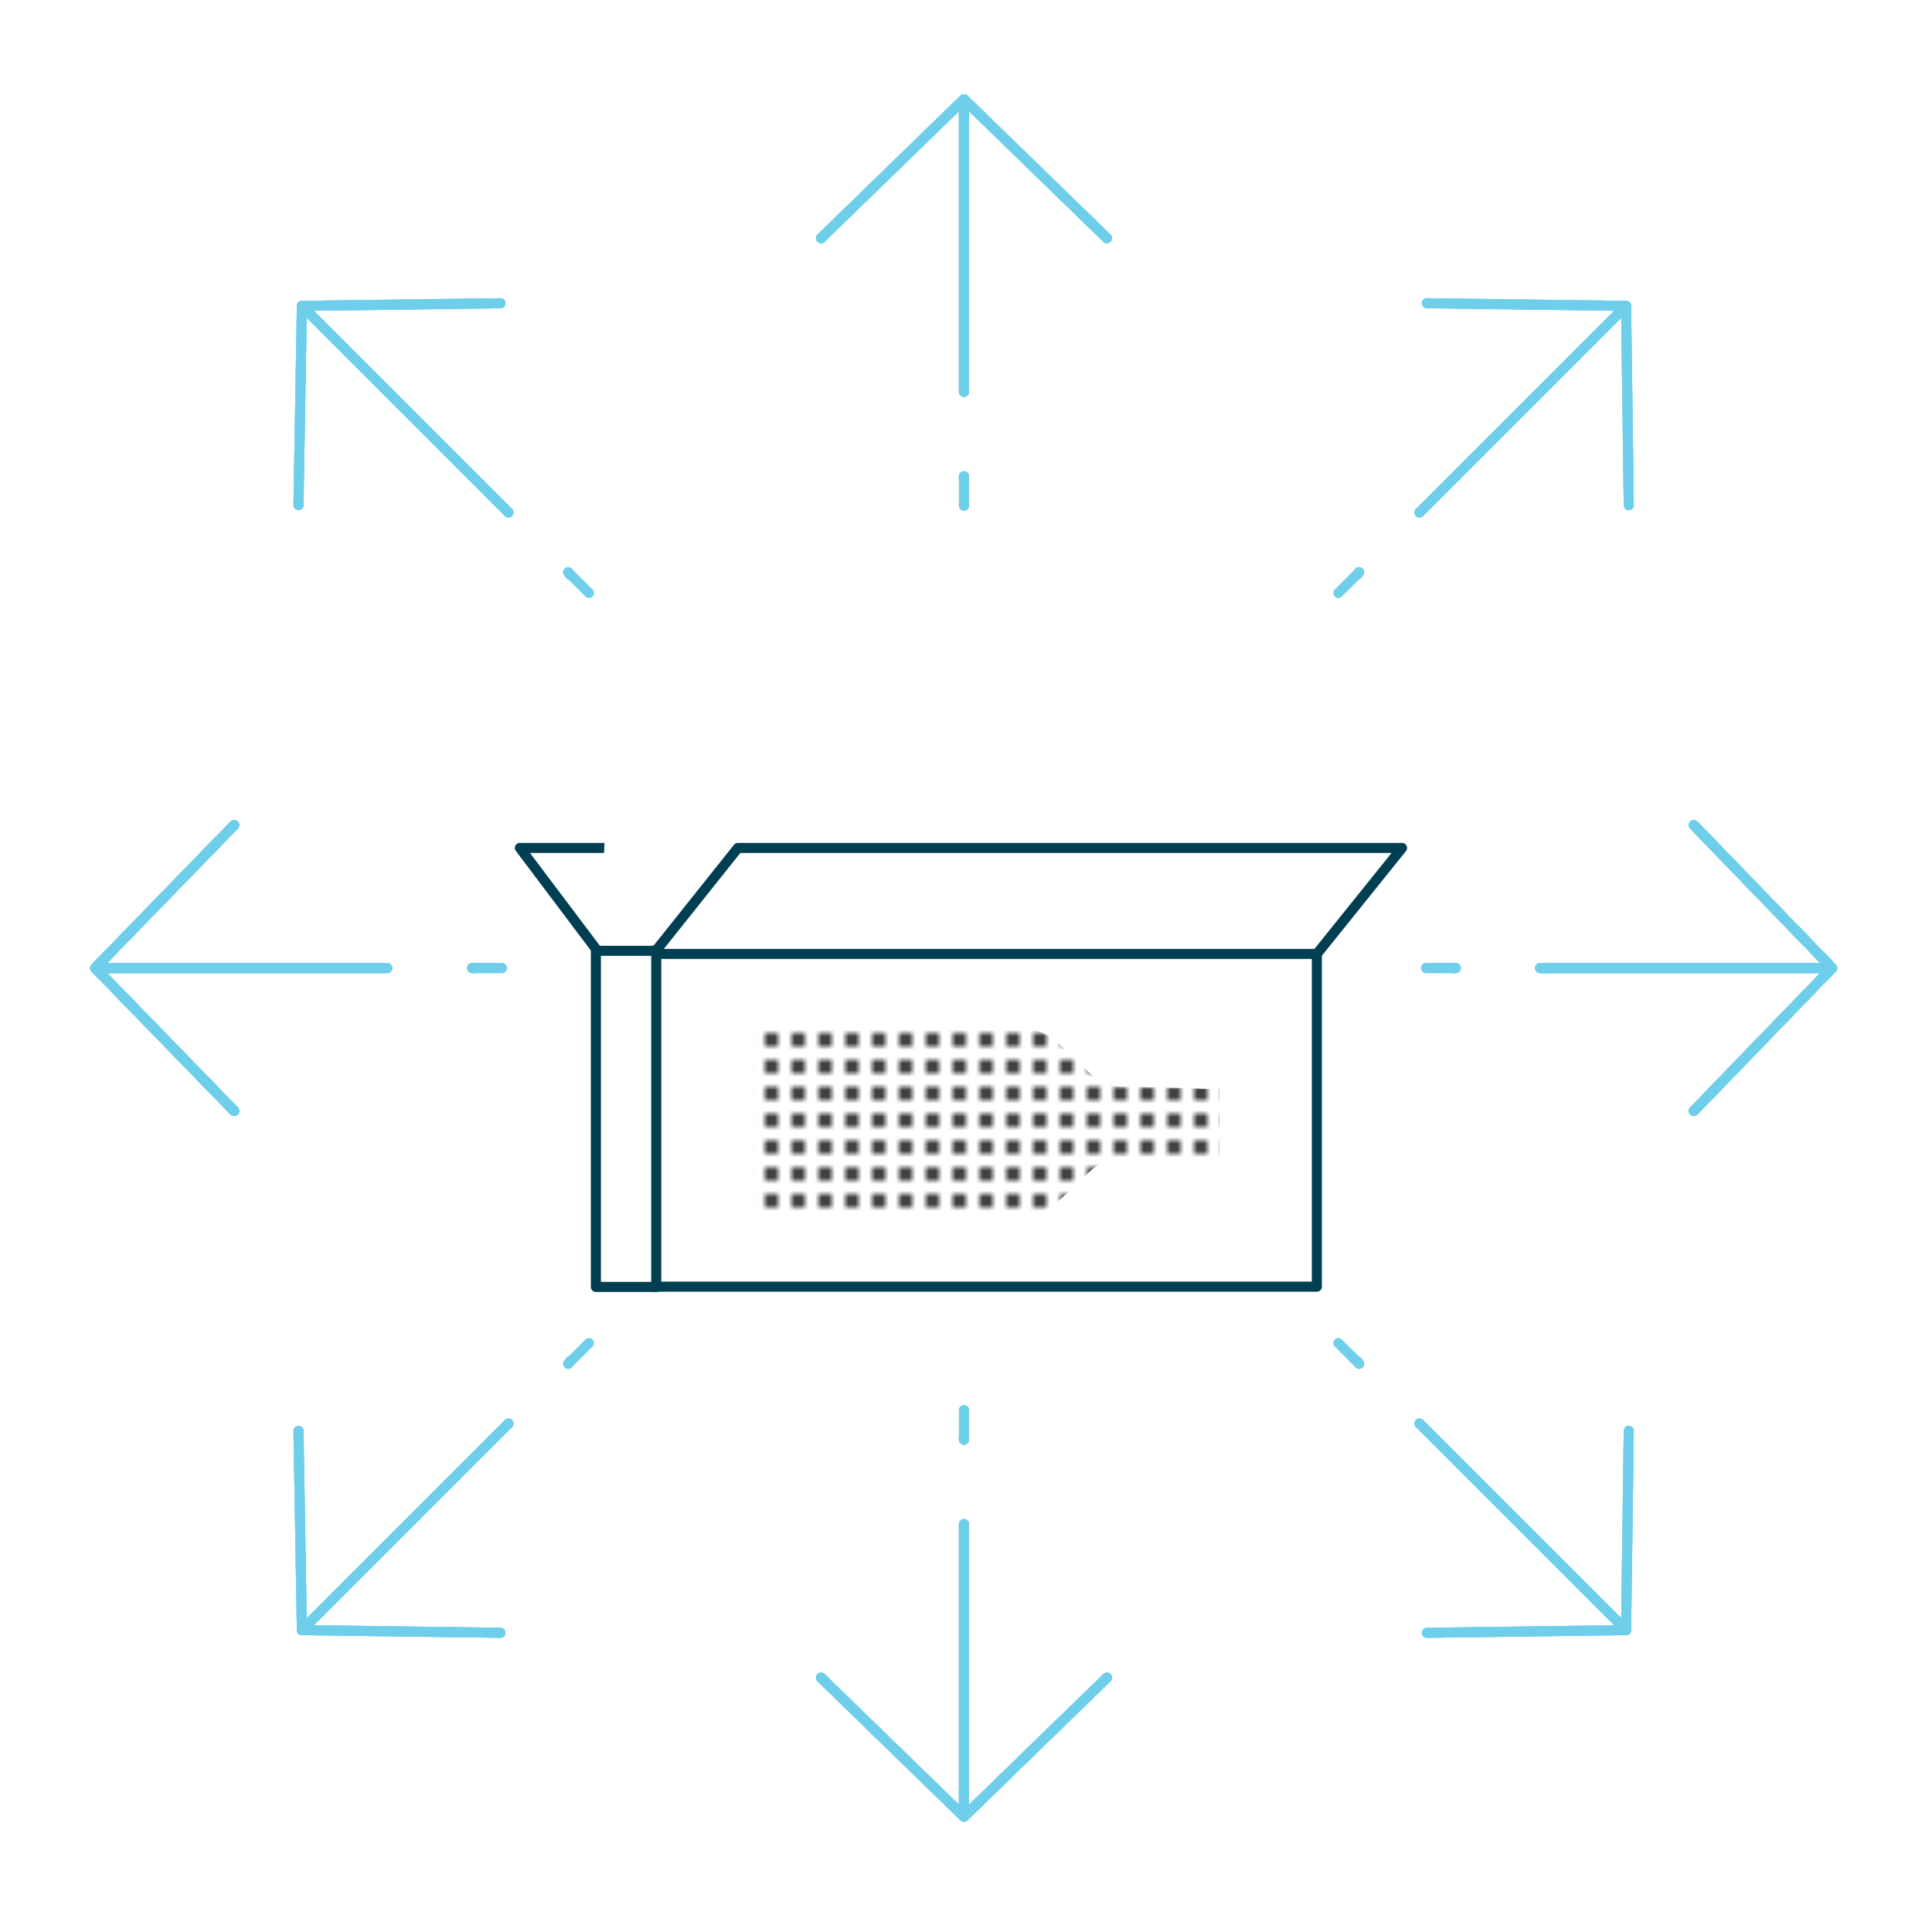 <?xml version="1.0" encoding="utf-8"?>
<!-- Generator: Adobe Illustrator 23.0.4, SVG Export Plug-In . SVG Version: 6.00 Build 0)  -->
<svg version="1.1" id="Layer_1" xmlns="http://www.w3.org/2000/svg" xmlns:xlink="http://www.w3.org/1999/xlink" x="0px" y="0px"
	 viewBox="0 0 288 288" style="enable-background:new 0 0 288 288;" xml:space="preserve">
<style type="text/css">
	.st0{fill:none;}
	.st1{fill:#010101;}
	.st2{fill:#FFFFFF;stroke:#6FCFEB;stroke-width:1.5;stroke-linecap:round;stroke-linejoin:round;stroke-miterlimit:10;}
	.st3{fill:none;stroke:#FFFFFF;stroke-width:1.5;stroke-linecap:round;stroke-linejoin:round;stroke-miterlimit:10;}
	
		.st4{fill:url(#Clean_Halftone__x28_Black_x29_);stroke:#4E8358;stroke-width:1.5;stroke-linecap:round;stroke-linejoin:round;stroke-miterlimit:10;}
	.st5{fill:#FFFFFF;stroke:#4E8358;stroke-width:1.5;stroke-linecap:round;stroke-linejoin:round;stroke-miterlimit:10;}
	.st6{fill:none;stroke:#4E8358;stroke-width:1.5;stroke-linecap:round;stroke-linejoin:round;stroke-miterlimit:10;}
	.st7{fill:none;stroke:#6FCFEB;stroke-width:1.5;stroke-linecap:round;stroke-linejoin:round;stroke-miterlimit:10;}
	.st8{fill-rule:evenodd;clip-rule:evenodd;fill:#FFFFFF;}
	.st9{fill:none;stroke:#8E3B4A;stroke-width:1.5;stroke-linecap:round;stroke-linejoin:round;stroke-miterlimit:10;}
	
		.st10{fill-rule:evenodd;clip-rule:evenodd;fill:none;stroke:#FFFFFF;stroke-width:1.5;stroke-linecap:round;stroke-linejoin:round;stroke-miterlimit:10;}
	.st11{fill:#FFFFFF;stroke:#8E3B4A;stroke-width:1.5;stroke-linecap:round;stroke-linejoin:round;stroke-miterlimit:10;}
	.st12{fill:#FFFFFF;}
	
		.st13{fill:url(#Clean_Halftone__x28_Black_x29_);stroke:#8E3B4A;stroke-width:1.5;stroke-linecap:round;stroke-linejoin:round;stroke-miterlimit:10;}
	.st14{fill:#FFFFFF;stroke:#003E52;stroke-width:1.5;stroke-linejoin:round;stroke-miterlimit:10;}
	.st15{fill:#003E52;stroke:#FEFCF2;stroke-width:1.5;stroke-miterlimit:10;}
	.st16{fill:none;stroke:#FFFFFF;stroke-width:1.5;stroke-miterlimit:10;}
	.st17{fill:#FFFFFF;stroke:#003E52;stroke-width:1.5;stroke-linecap:round;stroke-linejoin:round;stroke-miterlimit:10;}
	.st18{fill:url(#Clean_Halftone__x28_Black_x29_);}
	.st19{fill:none;stroke:#E8895E;stroke-width:1.5;stroke-linecap:round;stroke-linejoin:round;stroke-miterlimit:10;}
	
		.st20{fill:url(#Clean_Halftone__x28_Black_x29_);stroke:#6FCFEB;stroke-width:1.5;stroke-linecap:round;stroke-linejoin:round;stroke-miterlimit:10;}
</style>
<pattern  x="-308" y="-308" width="4" height="4" patternUnits="userSpaceOnUse" id="Clean_Halftone__x28_Black_x29_" viewBox="0 -4 4 4" style="overflow:visible;">
	<g>
		<rect y="-4" class="st0" width="4" height="4"/>
		<circle class="st1" cx="3" cy="-1" r="1"/>
	</g>
</pattern>
<polyline class="st14" points="89.4,142.2 77.5,126.4 90.8,126.4 "/>
<rect x="151.9" y="145.2" class="st15" width="21.3" height="30.6"/>
<rect x="126.8" y="145.2" class="st15" width="21.3" height="30.6"/>
<rect x="101.8" y="145.2" class="st15" width="21.3" height="30.6"/>
<g>
	<path class="st16" d="M102.9,87c0,0-0.3,16.8-0.3,18.3c0,1.6-0.7,3.6-2.6,5.8c-1.8,2.2-6.7,6.8-7.9,9.5c-1.2,2.6-1.3,5.2-1.3,7.2
		s0,59.1,0,60.6h37.4c0-1.5,0-58.6,0-60.6c0-2-0.1-4.6-1.3-7.2c-1.2-2.6-6.1-7.3-7.9-9.5c-1.8-2.2-2.6-4.2-2.6-5.8
		S116.3,87,116.3,87H102.9z"/>
</g>
<g>
	<path class="st16" d="M136.2,87c0,0-0.3,16.8-0.3,18.3c0,1.6-0.7,3.6-2.6,5.8c-1.8,2.2-6.7,6.8-7.9,9.5c-1.2,2.6-1.3,5.2-1.3,7.2
		s0,59.1,0,60.6h37.4c0-1.5,0-58.6,0-60.6c0-2-0.1-4.6-1.3-7.2s-6.1-7.3-7.9-9.5c-1.8-2.2-2.6-4.2-2.6-5.8S149.5,87,149.5,87H136.2z
		"/>
</g>
<g>
	<path class="st16" d="M169.4,87c0,0-0.3,16.8-0.3,18.3c0,1.6-0.7,3.6-2.6,5.8c-1.8,2.2-6.7,6.8-7.9,9.5s-1.3,5.2-1.3,7.2
		s0,59.1,0,60.6h37.4c0-1.5,0-58.6,0-60.6c0-2-0.1-4.6-1.3-7.2c-1.2-2.6-6.1-7.3-7.9-9.5c-1.8-2.2-2.6-4.2-2.6-5.8
		S182.8,87,182.8,87H169.4z"/>
</g>
<rect x="97.4" y="141.7" class="st17" width="98.9" height="50.1"/>
<polygon class="st12" points="202.9,126.2 193,125.8 191.2,121.9 107.7,121.6 95.1,138.7 194,138.7 "/>
<polygon class="st17" points="209,126.4 110,126.4 97.4,142.2 196.3,142.2 "/>
<rect x="88.8" y="141.7" transform="matrix(-1 -1.224647e-16 1.224647e-16 -1 186.626 333.539)" class="st17" width="9" height="50.1"/>
<path class="st18" d="M177,162.2c-4.2-0.1-9.5-0.2-10.2-0.2c-1.1,0-2.6-0.6-4.2-1.9c-1.6-1.4-5-5.1-6.9-6c-1.9-0.9-3.8-1-5.2-1
	c-0.3,0-3.3,0-7.5,0c-0.7,0-1.4,0-2.2,0h-2.1h-15.5c-3.9,0-10.6,0-10.8,0v28.4c1.1,0,36.7,0,38.1,0c1.5,0,3.3-0.1,5.2-1
	c1.9-0.9,5.3-4.6,6.9-6c1.6-1.4,3.1-1.9,4.2-1.9s15-0.1,15-0.1v-10.2h-2.5"/>
<g>
	<g>
		<polyline class="st7" points="34.9,165.6 14.2,144.3 34.9,123 		"/>
	</g>
	<line class="st7" x1="14.2" y1="144.3" x2="57.7" y2="144.3"/>
	<line class="st7" x1="70.4" y1="144.3" x2="70.8" y2="144.3"/>
	<g>
		<g>
			<polyline class="st7" points="34.9,165.6 14.2,144.3 34.9,123 			"/>
		</g>
		<line class="st7" x1="14.2" y1="144.3" x2="57.7" y2="144.3"/>
		<line class="st7" x1="70.4" y1="144.3" x2="70.8" y2="144.3"/>
	</g>
	<polyline class="st7" points="34.9,165.6 14.2,144.3 34.9,123 	"/>
	<line class="st7" x1="14.2" y1="144.3" x2="57.7" y2="144.3"/>
	<line class="st7" x1="70.4" y1="144.3" x2="74.8" y2="144.3"/>
</g>
<g>
	<polyline class="st7" points="252.5,123 273.1,144.3 252.5,165.6 	"/>
</g>
<line class="st7" x1="273.1" y1="144.3" x2="229.6" y2="144.3"/>
<line class="st7" x1="217" y1="144.3" x2="216.5" y2="144.3"/>
<g>
	<g>
		<polyline class="st7" points="252.5,123 273.1,144.3 252.5,165.6 		"/>
	</g>
	<line class="st7" x1="273.1" y1="144.3" x2="229.6" y2="144.3"/>
	<line class="st7" x1="217" y1="144.3" x2="216.5" y2="144.3"/>
</g>
<polyline class="st7" points="252.5,123 273.1,144.3 252.5,165.6 "/>
<line class="st7" x1="273.1" y1="144.3" x2="229.6" y2="144.3"/>
<line class="st7" x1="217" y1="144.3" x2="212.6" y2="144.3"/>
<g>
	<g>
		<g>
			<polyline class="st7" points="34.9,165.6 14.2,144.3 34.9,123 			"/>
		</g>
		<line class="st7" x1="14.2" y1="144.3" x2="57.7" y2="144.3"/>
		<line class="st7" x1="70.4" y1="144.3" x2="70.8" y2="144.3"/>
		<g>
			<g>
				<polyline class="st7" points="34.9,165.6 14.2,144.3 34.9,123 				"/>
			</g>
			<line class="st7" x1="14.2" y1="144.3" x2="57.7" y2="144.3"/>
			<line class="st7" x1="70.4" y1="144.3" x2="70.8" y2="144.3"/>
		</g>
		<polyline class="st7" points="34.9,165.6 14.2,144.3 34.9,123 		"/>
		<line class="st7" x1="14.2" y1="144.3" x2="57.7" y2="144.3"/>
		<line class="st7" x1="70.4" y1="144.3" x2="74.8" y2="144.3"/>
	</g>
	<g>
		<polyline class="st7" points="252.5,123 273.1,144.3 252.5,165.6 		"/>
	</g>
	<line class="st7" x1="273.1" y1="144.3" x2="229.6" y2="144.3"/>
	<line class="st7" x1="217" y1="144.3" x2="216.5" y2="144.3"/>
	<g>
		<g>
			<polyline class="st7" points="252.5,123 273.1,144.3 252.5,165.6 			"/>
		</g>
		<line class="st7" x1="273.1" y1="144.3" x2="229.6" y2="144.3"/>
		<line class="st7" x1="217" y1="144.3" x2="216.5" y2="144.3"/>
	</g>
	<polyline class="st7" points="252.5,123 273.1,144.3 252.5,165.6 	"/>
	<line class="st7" x1="273.1" y1="144.3" x2="229.6" y2="144.3"/>
	<line class="st7" x1="217" y1="144.3" x2="212.6" y2="144.3"/>
</g>
<g>
	<g>
		<polyline class="st7" points="165,250.1 143.7,270.8 122.4,250.1 		"/>
	</g>
	<line class="st7" x1="143.7" y1="270.8" x2="143.7" y2="227.2"/>
	<line class="st7" x1="143.7" y1="214.6" x2="143.7" y2="214.1"/>
	<g>
		<g>
			<polyline class="st7" points="165,250.1 143.7,270.8 122.4,250.1 			"/>
		</g>
		<line class="st7" x1="143.7" y1="270.8" x2="143.7" y2="227.2"/>
		<line class="st7" x1="143.7" y1="214.6" x2="143.7" y2="214.1"/>
	</g>
	<polyline class="st7" points="165,250.1 143.7,270.8 122.4,250.1 	"/>
	<line class="st7" x1="143.7" y1="270.8" x2="143.7" y2="227.2"/>
	<line class="st7" x1="143.7" y1="214.6" x2="143.7" y2="210.2"/>
</g>
<g>
	<g>
		<polyline class="st7" points="122.4,35.5 143.7,14.8 165,35.5 		"/>
	</g>
	<line class="st7" x1="143.7" y1="14.8" x2="143.7" y2="58.4"/>
	<line class="st7" x1="143.7" y1="71" x2="143.7" y2="71.5"/>
	<g>
		<g>
			<polyline class="st7" points="122.4,35.5 143.7,14.8 165,35.5 			"/>
		</g>
		<line class="st7" x1="143.7" y1="14.8" x2="143.7" y2="58.4"/>
		<line class="st7" x1="143.7" y1="71" x2="143.7" y2="71.5"/>
	</g>
	<polyline class="st7" points="122.4,35.5 143.7,14.8 165,35.5 	"/>
	<line class="st7" x1="143.7" y1="14.8" x2="143.7" y2="58.4"/>
	<line class="st7" x1="143.7" y1="71" x2="143.7" y2="75.4"/>
</g>
<g>
	<g>
		<g>
			<polyline class="st7" points="34.9,165.6 14.2,144.3 34.9,123 			"/>
		</g>
		<line class="st7" x1="14.2" y1="144.3" x2="57.7" y2="144.3"/>
		<line class="st7" x1="70.4" y1="144.3" x2="70.8" y2="144.3"/>
		<g>
			<g>
				<polyline class="st7" points="34.9,165.6 14.2,144.3 34.9,123 				"/>
			</g>
			<line class="st7" x1="14.2" y1="144.3" x2="57.7" y2="144.3"/>
			<line class="st7" x1="70.4" y1="144.3" x2="70.8" y2="144.3"/>
		</g>
		<polyline class="st7" points="34.9,165.6 14.2,144.3 34.9,123 		"/>
		<line class="st7" x1="14.2" y1="144.3" x2="57.7" y2="144.3"/>
		<line class="st7" x1="70.4" y1="144.3" x2="74.8" y2="144.3"/>
	</g>
	<g>
		<polyline class="st7" points="252.5,123 273.1,144.3 252.5,165.6 		"/>
	</g>
	<line class="st7" x1="273.1" y1="144.3" x2="229.6" y2="144.3"/>
	<line class="st7" x1="217" y1="144.3" x2="216.5" y2="144.3"/>
	<g>
		<g>
			<polyline class="st7" points="252.5,123 273.1,144.3 252.5,165.6 			"/>
		</g>
		<line class="st7" x1="273.1" y1="144.3" x2="229.6" y2="144.3"/>
		<line class="st7" x1="217" y1="144.3" x2="216.5" y2="144.3"/>
	</g>
	<polyline class="st7" points="252.5,123 273.1,144.3 252.5,165.6 	"/>
	<line class="st7" x1="273.1" y1="144.3" x2="229.6" y2="144.3"/>
	<line class="st7" x1="217" y1="144.3" x2="212.6" y2="144.3"/>
</g>
<g>
	<g>
		<polyline class="st7" points="165,250.1 143.7,270.8 122.4,250.1 		"/>
	</g>
	<line class="st7" x1="143.7" y1="270.8" x2="143.7" y2="227.2"/>
	<line class="st7" x1="143.7" y1="214.6" x2="143.7" y2="214.1"/>
	<g>
		<g>
			<polyline class="st7" points="165,250.1 143.7,270.8 122.4,250.1 			"/>
		</g>
		<line class="st7" x1="143.7" y1="270.8" x2="143.7" y2="227.2"/>
		<line class="st7" x1="143.7" y1="214.6" x2="143.7" y2="214.1"/>
	</g>
	<polyline class="st7" points="165,250.1 143.7,270.8 122.4,250.1 	"/>
	<line class="st7" x1="143.7" y1="270.8" x2="143.7" y2="227.2"/>
	<line class="st7" x1="143.7" y1="214.6" x2="143.7" y2="210.2"/>
</g>
<g>
	<g>
		<polyline class="st7" points="122.4,35.5 143.7,14.8 165,35.5 		"/>
	</g>
	<line class="st7" x1="143.7" y1="14.8" x2="143.7" y2="58.4"/>
	<line class="st7" x1="143.7" y1="71" x2="143.7" y2="71.5"/>
	<g>
		<g>
			<polyline class="st7" points="122.4,35.5 143.7,14.8 165,35.5 			"/>
		</g>
		<line class="st7" x1="143.7" y1="14.8" x2="143.7" y2="58.4"/>
		<line class="st7" x1="143.7" y1="71" x2="143.7" y2="71.5"/>
	</g>
	<polyline class="st7" points="122.4,35.5 143.7,14.8 165,35.5 	"/>
	<line class="st7" x1="143.7" y1="14.8" x2="143.7" y2="58.4"/>
	<line class="st7" x1="143.7" y1="71" x2="143.7" y2="75.4"/>
</g>
<g>
	<g>
		<polyline class="st7" points="74.6,243.4 45,243 44.5,213.3 		"/>
	</g>
	<line class="st7" x1="45" y1="243" x2="75.8" y2="212.2"/>
	<line class="st7" x1="84.7" y1="203.3" x2="85" y2="202.9"/>
	<g>
		<g>
			<polyline class="st7" points="74.6,243.4 45,243 44.5,213.3 			"/>
		</g>
		<line class="st7" x1="45" y1="243" x2="75.8" y2="212.2"/>
		<line class="st7" x1="84.7" y1="203.3" x2="85" y2="202.9"/>
	</g>
	<polyline class="st7" points="74.6,243.4 45,243 44.5,213.3 	"/>
	<line class="st7" x1="45" y1="243" x2="75.8" y2="212.2"/>
	<line class="st7" x1="84.7" y1="203.3" x2="87.8" y2="200.2"/>
</g>
<g>
	<g>
		<polyline class="st7" points="212.7,45.2 242.4,45.6 242.8,75.3 		"/>
	</g>
	<line class="st7" x1="242.4" y1="45.6" x2="211.6" y2="76.4"/>
	<line class="st7" x1="202.6" y1="85.3" x2="202.3" y2="85.7"/>
	<g>
		<g>
			<polyline class="st7" points="212.7,45.2 242.4,45.6 242.8,75.3 			"/>
		</g>
		<line class="st7" x1="242.4" y1="45.6" x2="211.6" y2="76.4"/>
		<line class="st7" x1="202.6" y1="85.3" x2="202.3" y2="85.7"/>
	</g>
	<polyline class="st7" points="212.7,45.2 242.4,45.6 242.8,75.3 	"/>
	<line class="st7" x1="242.4" y1="45.6" x2="211.6" y2="76.4"/>
	<line class="st7" x1="202.6" y1="85.3" x2="199.5" y2="88.4"/>
</g>
<g>
	<g>
		<polyline class="st7" points="242.8,213.3 242.4,243 212.7,243.4 		"/>
	</g>
	<line class="st7" x1="242.4" y1="243" x2="211.6" y2="212.2"/>
	<line class="st7" x1="202.6" y1="203.3" x2="202.3" y2="202.9"/>
	<g>
		<g>
			<polyline class="st7" points="242.8,213.3 242.4,243 212.7,243.4 			"/>
		</g>
		<line class="st7" x1="242.4" y1="243" x2="211.6" y2="212.2"/>
		<line class="st7" x1="202.6" y1="203.3" x2="202.3" y2="202.9"/>
	</g>
	<polyline class="st7" points="242.8,213.3 242.4,243 212.7,243.4 	"/>
	<line class="st7" x1="242.4" y1="243" x2="211.6" y2="212.2"/>
	<line class="st7" x1="202.6" y1="203.3" x2="199.5" y2="200.2"/>
</g>
<g>
	<g>
		<polyline class="st7" points="44.5,75.3 45,45.6 74.6,45.2 		"/>
	</g>
	<line class="st7" x1="45" y1="45.6" x2="75.8" y2="76.4"/>
	<line class="st7" x1="84.7" y1="85.3" x2="85" y2="85.7"/>
	<g>
		<g>
			<polyline class="st7" points="44.5,75.3 45,45.6 74.6,45.2 			"/>
		</g>
		<line class="st7" x1="45" y1="45.6" x2="75.8" y2="76.4"/>
		<line class="st7" x1="84.7" y1="85.3" x2="85" y2="85.7"/>
	</g>
	<polyline class="st7" points="44.5,75.3 45,45.6 74.6,45.2 	"/>
	<line class="st7" x1="45" y1="45.6" x2="75.8" y2="76.4"/>
	<line class="st7" x1="84.7" y1="85.3" x2="87.8" y2="88.4"/>
</g>
</svg>
